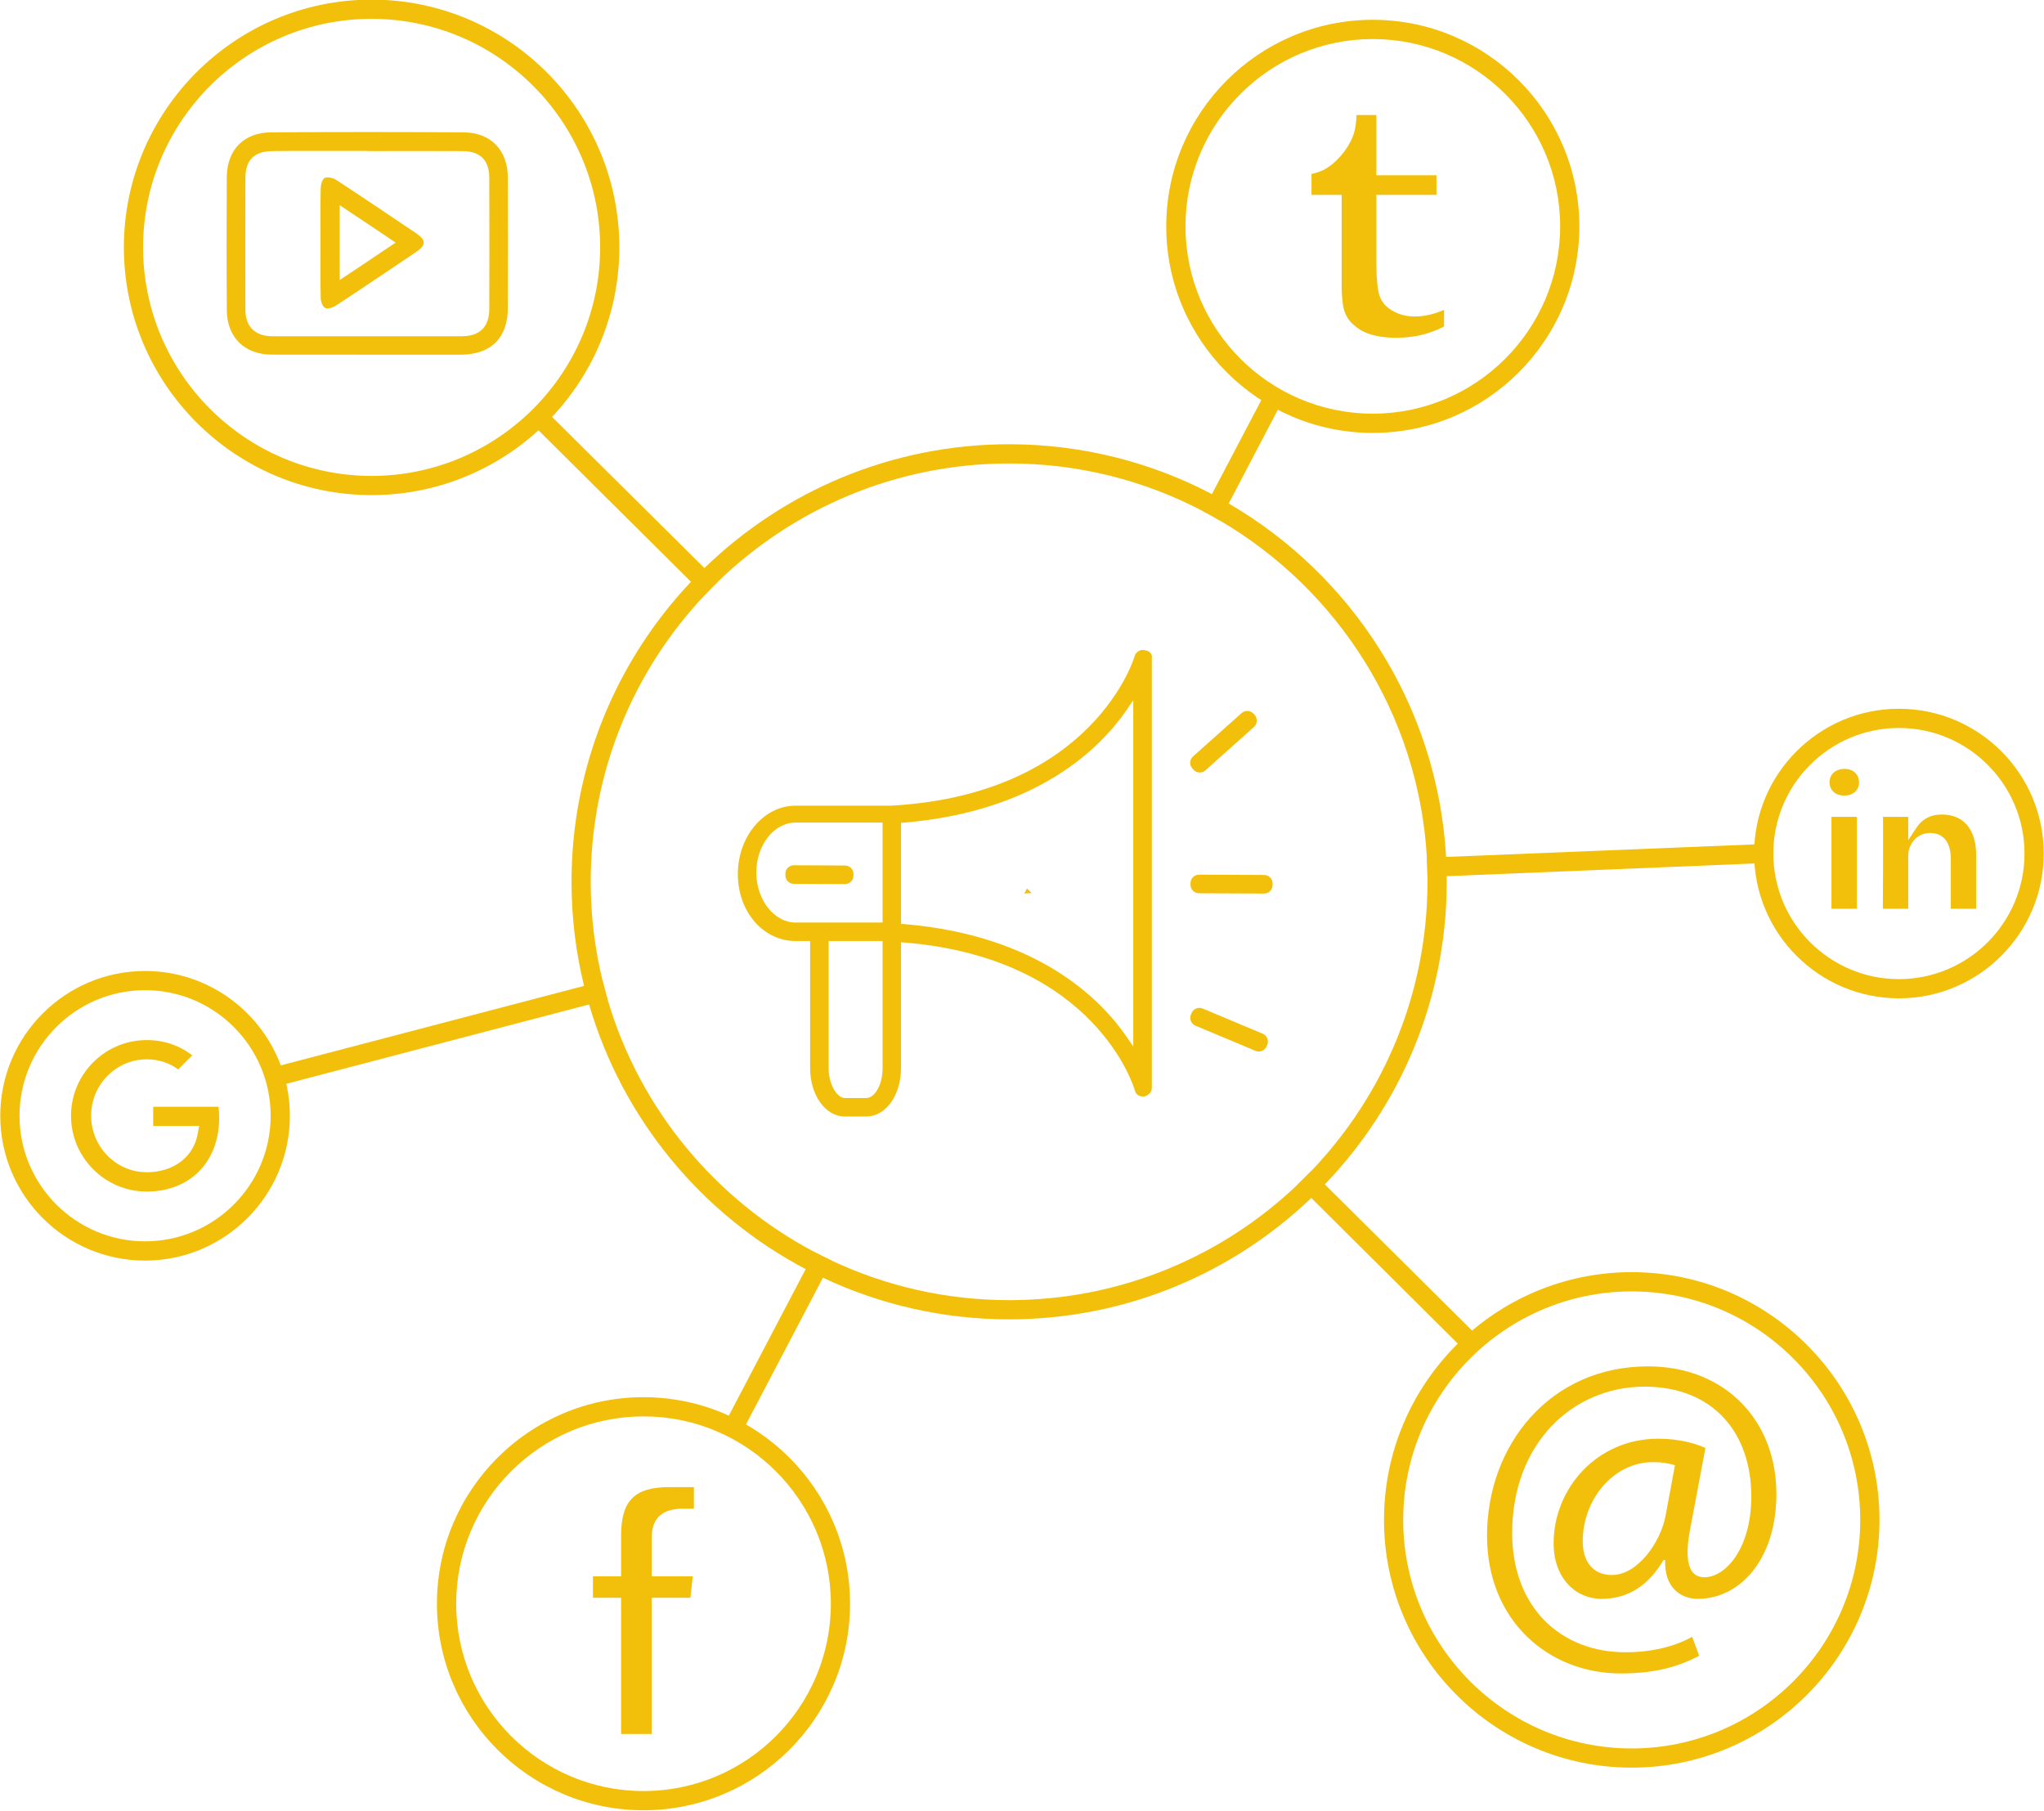 <?xml version="1.0" encoding="UTF-8" standalone="no"?><svg xmlns="http://www.w3.org/2000/svg" xmlns:xlink="http://www.w3.org/1999/xlink" fill="#000000" height="154.7" preserveAspectRatio="xMidYMid meet" version="1" viewBox="12.7 22.7 174.6 154.7" width="174.6" zoomAndPan="magnify"><g fill="#f2c00b" id="change1_1"><path d="M 109.504 112.094 L 108.91 111.227 C 106.723 108.051 101.355 102.602 89.961 101.637 L 89.664 101.613 L 89.664 92.988 L 89.961 92.965 C 101.355 92.004 106.723 86.551 108.91 83.387 L 109.504 82.512 Z M 88.09 101.504 L 80.656 101.504 C 78.836 101.504 77.305 99.559 77.305 97.234 C 77.305 94.883 78.816 92.965 80.656 92.965 L 88.09 92.965 Z M 88.09 113.93 C 88.09 115.465 87.367 116.492 86.711 116.492 L 84.859 116.492 C 84.223 116.492 83.48 115.375 83.48 113.93 L 83.48 103.082 L 88.09 103.082 Z M 110.992 78.504 C 110.871 78.352 110.676 78.242 110.41 78.23 C 110.367 78.23 110.336 78.219 110.289 78.219 C 109.996 78.219 109.711 78.473 109.633 78.699 C 109.633 78.82 106.117 90.566 88.809 91.52 L 80.656 91.52 C 77.941 91.52 75.727 94.148 75.727 97.367 C 75.727 100.574 77.895 103.082 80.656 103.082 L 81.902 103.082 L 81.902 113.93 C 81.902 116.254 83.207 118.07 84.859 118.07 L 86.711 118.07 C 88.363 118.07 89.664 116.254 89.664 113.93 L 89.664 103.191 L 90.016 103.215 C 106.371 104.582 109.602 115.707 109.633 115.824 C 109.723 116.176 109.961 116.363 110.367 116.363 L 110.41 116.371 C 110.719 116.297 111.09 116.055 111.09 115.641 L 111.09 78.887 C 111.133 78.723 111.047 78.578 110.992 78.504"/><path d="M 44.441 24.309 C 33.68 24.309 24.922 33.066 24.922 43.828 C 24.922 54.594 33.68 63.352 44.441 63.352 C 55.207 63.352 63.965 54.594 63.965 43.828 C 63.965 33.066 55.207 24.309 44.441 24.309 Z M 44.441 64.992 C 32.773 64.992 23.281 55.496 23.281 43.828 C 23.281 32.16 32.773 22.668 44.441 22.668 C 56.113 22.668 65.605 32.16 65.605 43.828 C 65.605 55.496 56.113 64.992 44.441 64.992"/><path d="M 152.082 133.012 C 141.32 133.012 132.562 141.766 132.562 152.531 C 132.562 163.293 141.32 172.051 152.082 172.051 C 162.848 172.051 171.602 163.293 171.602 152.531 C 171.602 141.766 162.848 133.012 152.082 133.012 Z M 152.082 173.691 C 140.414 173.691 130.922 164.199 130.922 152.531 C 130.922 140.859 140.414 131.367 152.082 131.367 C 163.75 131.367 173.246 140.859 173.246 152.531 C 173.246 164.199 163.75 173.691 152.082 173.691"/><path d="M 134.637 98.023 C 134.637 107.594 130.859 116.297 124.711 122.723 C 124.324 123.117 123.941 123.5 123.547 123.883 C 117.133 130.004 108.449 133.758 98.906 133.758 C 93.484 133.758 88.352 132.543 83.754 130.387 C 83.262 130.156 82.77 129.902 82.285 129.652 C 73.812 125.188 67.344 117.422 64.605 108.086 C 64.453 107.559 64.309 107.035 64.18 106.496 C 63.512 103.781 63.16 100.945 63.16 98.023 C 63.16 88.566 66.848 79.949 72.883 73.555 C 73.254 73.16 73.637 72.766 74.031 72.383 C 80.469 66.145 89.25 62.289 98.906 62.289 C 104.871 62.289 110.508 63.758 115.457 66.363 C 115.938 66.613 116.422 66.879 116.891 67.16 C 126.941 73.031 133.883 83.684 134.586 95.965 C 134.605 96.512 134.629 97.062 134.637 97.609 Z M 136.27 97.543 C 136.27 96.996 136.246 96.438 136.227 95.898 C 135.492 83.004 128.211 71.848 117.656 65.707 C 117.188 65.434 116.707 65.156 116.223 64.906 C 111.047 62.191 105.145 60.648 98.906 60.648 C 88.801 60.648 79.613 64.688 72.871 71.223 C 72.477 71.605 72.094 71.988 71.723 72.395 C 65.395 79.086 61.52 88.117 61.52 98.023 C 61.52 101.09 61.891 104.066 62.59 106.914 C 62.723 107.449 62.852 107.977 63.02 108.5 C 65.875 118.289 72.641 126.434 81.52 131.109 C 82 131.359 82.492 131.613 82.996 131.844 C 87.824 134.117 93.223 135.398 98.906 135.398 C 108.898 135.398 117.996 131.449 124.711 125.031 C 125.102 124.66 125.496 124.277 125.867 123.871 C 132.316 117.16 136.281 108.039 136.281 98.023 C 136.281 97.859 136.281 97.707 136.27 97.543"/><path d="M 74.031 72.383 C 73.637 72.766 73.254 73.16 72.883 73.555 L 71.723 72.395 L 58.695 59.453 L 57.73 58.504 L 58.891 57.344 L 59.852 58.305 L 72.871 71.223 L 74.031 72.383"/><path d="M 99.223 97.41 L 99.191 97.41 L 99.199 97.391 Z M 99.223 97.41"/><path d="M 100.82 98.988 L 100.195 99.02 L 100.426 98.594 Z M 100.82 98.988"/><path d="M 139.445 137.359 L 138.297 138.531 L 137.234 137.48 L 124.711 125.031 L 123.547 123.883 C 123.941 123.5 124.324 123.117 124.711 122.723 L 125.867 123.871 L 138.449 136.363 L 139.445 137.359"/><path d="M 129.965 26.035 C 121.141 26.035 113.965 33.211 113.965 42.035 C 113.965 50.859 121.141 58.035 129.965 58.035 C 138.789 58.035 145.969 50.859 145.969 42.035 C 145.969 33.211 138.789 26.035 129.965 26.035 Z M 129.965 59.68 C 120.234 59.68 112.32 51.766 112.32 42.035 C 112.32 32.305 120.234 24.391 129.965 24.391 C 139.695 24.391 147.609 32.305 147.609 42.035 C 147.609 51.766 139.695 59.68 129.965 59.68"/><path d="M 83.754 130.387 L 82.996 131.844 L 76.418 144.379 L 76.047 145.102 L 74.59 144.332 L 74.941 143.656 L 81.52 131.109 L 82.285 129.652 C 82.77 129.902 83.262 130.156 83.754 130.387"/><path d="M 122.246 56.961 L 121.852 57.703 L 117.656 65.707 L 116.891 67.16 C 116.422 66.879 115.938 66.613 115.457 66.363 L 116.223 64.906 L 120.438 56.883 L 120.789 56.203 L 122.246 56.961"/><path d="M 174.906 84.883 C 168.992 84.883 164.18 89.695 164.18 95.609 C 164.18 101.523 168.992 106.336 174.906 106.336 C 180.82 106.336 185.633 101.523 185.633 95.609 C 185.633 89.695 180.82 84.883 174.906 84.883 Z M 174.906 107.977 C 168.09 107.977 162.539 102.43 162.539 95.609 C 162.539 88.789 168.09 83.242 174.906 83.242 C 181.727 83.242 187.277 88.789 187.277 95.609 C 187.277 102.43 181.727 107.977 174.906 107.977"/><path d="M 25.09 107.281 C 19.176 107.281 14.367 112.094 14.367 118.012 C 14.367 123.922 19.176 128.734 25.09 128.734 C 31.008 128.734 35.82 123.922 35.82 118.012 C 35.82 112.094 31.008 107.281 25.09 107.281 Z M 25.09 130.379 C 18.273 130.379 12.723 124.832 12.723 118.012 C 12.723 111.191 18.273 105.641 25.09 105.641 C 31.91 105.641 37.461 111.191 37.461 118.012 C 37.461 124.832 31.91 130.379 25.09 130.379"/><path d="M 64.605 108.086 L 63.02 108.5 L 37.16 115.277 L 36.359 115.484 L 35.945 113.898 L 36.688 113.703 L 62.59 106.914 L 64.18 106.496 C 64.309 107.035 64.453 107.559 64.605 108.086"/><path d="M 163.398 96.426 L 162.578 96.457 L 136.27 97.543 L 134.637 97.609 C 134.629 97.062 134.605 96.512 134.586 95.965 L 136.227 95.898 L 162.566 94.828 L 163.32 94.793 L 163.398 96.426"/><path d="M 170.254 88.379 C 169.496 88.379 168.98 88.84 168.98 89.52 C 168.98 90.195 169.484 90.656 170.219 90.656 L 170.23 90.656 C 170.996 90.656 171.5 90.207 171.5 89.527 C 171.488 88.828 170.996 88.379 170.254 88.379"/><path d="M 171.312 92.473 L 171.312 100.324 L 169.145 100.324 L 169.145 92.473 L 171.312 92.473"/><path d="M 181.508 95.781 L 181.508 100.324 L 179.34 100.324 L 179.34 96.098 C 179.34 94.148 178.234 93.852 177.574 93.852 C 176.789 93.852 176.133 94.312 175.824 95.09 C 175.746 95.285 175.703 95.539 175.703 95.898 L 175.703 100.324 L 173.535 100.324 C 173.547 98.965 173.57 93.949 173.547 92.473 L 175.703 92.473 L 175.703 94.465 L 176.316 93.535 C 176.688 92.945 177.289 92.277 178.582 92.277 C 180.445 92.277 181.508 93.559 181.508 95.781"/><path d="M 31.422 118.168 C 31.422 121.945 28.938 124.484 25.234 124.484 C 21.668 124.484 18.766 121.574 18.766 118.016 C 18.766 114.445 21.668 111.543 25.234 111.543 C 26.68 111.543 28.016 111.992 29.121 112.848 L 27.918 114.051 C 27.152 113.48 26.234 113.188 25.234 113.188 C 22.621 113.188 20.484 115.344 20.484 118.004 C 20.484 120.664 22.621 122.832 25.234 122.832 C 27.523 122.832 29.242 121.539 29.594 119.523 L 29.715 118.879 L 25.785 118.879 L 25.785 117.238 L 31.367 117.238 C 31.398 117.543 31.422 117.859 31.422 118.168"/><path d="M 136.051 49.164 L 136.051 50.586 C 135.242 51.016 134.43 51.234 134.09 51.32 C 133.434 51.473 132.711 51.551 131.945 51.551 C 131.078 51.551 130.336 51.441 129.691 51.234 C 129.066 51.023 128.746 50.805 128.312 50.434 C 127.914 50.094 127.73 49.754 127.566 49.352 C 127.434 49.031 127.305 48.156 127.305 47.172 L 127.305 39.344 L 124.73 39.344 L 124.73 37.559 C 125.43 37.414 126.031 37.133 126.535 36.695 C 127.195 36.145 127.719 35.469 128.113 34.691 C 128.441 34.035 128.551 33.312 128.574 32.523 L 130.27 32.523 L 130.27 37.668 L 135.406 37.668 L 135.406 39.344 L 130.27 39.344 L 130.27 45.242 C 130.27 46.461 130.379 47.531 130.555 48.004 C 130.742 48.52 131.09 48.91 131.586 49.207 C 132.164 49.559 132.82 49.734 133.543 49.734 C 134.387 49.734 135.254 49.523 136.051 49.164"/><path d="M 67.668 143.688 C 58.844 143.688 51.668 150.867 51.668 159.691 C 51.668 168.512 58.844 175.691 67.668 175.691 C 76.492 175.691 83.672 168.512 83.672 159.691 C 83.672 150.867 76.492 143.688 67.668 143.688 Z M 67.668 177.332 C 57.938 177.332 50.023 169.418 50.023 159.691 C 50.023 149.961 57.938 142.047 67.668 142.047 C 77.398 142.047 85.312 149.961 85.312 159.691 C 85.312 169.418 77.398 177.332 67.668 177.332"/><path d="M 68.371 154.262 L 68.371 157.352 L 71.875 157.352 L 71.676 159.18 L 68.371 159.18 L 68.371 170.816 L 65.754 170.816 L 65.754 159.18 L 63.348 159.18 L 63.348 157.352 L 65.754 157.352 L 65.754 153.867 C 65.754 150.891 66.902 149.73 69.859 149.73 L 71.973 149.73 L 71.973 151.57 L 71.074 151.57 C 68.371 151.57 68.371 153.387 68.371 154.262"/><path d="M 33.66 37.973 C 33.66 36.355 34.387 35.625 36.008 35.605 C 36.699 35.594 37.391 35.594 38.082 35.594 L 44.074 35.594 L 44.074 35.605 L 48.957 35.602 C 50.043 35.602 51.133 35.605 52.223 35.609 C 53.73 35.617 54.496 36.391 54.496 37.906 C 54.504 41.625 54.504 45.348 54.496 49.066 C 54.496 50.629 53.695 51.422 52.117 51.422 L 35.965 51.422 C 34.48 51.418 33.66 50.605 33.66 49.133 C 33.652 45.414 33.652 41.695 33.66 37.973 Z M 52.285 34.004 C 49.535 33.988 46.789 33.977 44.039 33.977 C 41.309 33.977 38.582 33.988 35.852 34.004 C 33.535 34.02 32.086 35.488 32.07 37.84 C 32.051 41.629 32.047 45.422 32.074 49.211 C 32.09 51.504 33.594 52.988 35.902 52.992 L 48.992 52.996 L 52.059 52.996 C 54.645 52.988 56.074 51.566 56.082 48.988 C 56.094 45.289 56.094 41.594 56.082 37.895 C 56.074 35.508 54.621 34.02 52.285 34.004"/><path d="M 41.719 46.621 C 41.715 45.969 41.715 45.312 41.719 44.656 C 41.719 44.656 41.715 40.891 41.719 40.23 C 43.316 41.285 44.906 42.352 46.492 43.422 C 44.906 44.492 43.316 45.562 41.719 46.621 Z M 48.234 42.617 C 45.977 41.094 43.715 39.57 41.434 38.078 C 41.164 37.902 40.699 37.785 40.438 37.898 C 40.23 37.992 40.102 38.473 40.094 38.785 C 40.059 40.332 40.078 41.883 40.078 43.43 C 40.078 45.004 40.059 46.574 40.094 48.145 C 40.102 48.445 40.25 48.891 40.469 49.004 C 40.688 49.117 41.133 48.977 41.387 48.809 C 43.684 47.301 45.961 45.762 48.242 44.227 C 49.113 43.641 49.113 43.207 48.234 42.617"/><path d="M 114.641 88.445 L 114.551 88.34 C 114.281 88.043 114.309 87.586 114.605 87.316 L 118.758 83.613 C 119.059 83.348 119.516 83.371 119.781 83.672 L 119.875 83.773 C 120.141 84.074 120.113 84.531 119.816 84.797 L 115.664 88.504 C 115.363 88.77 114.906 88.742 114.641 88.445"/><path d="M 121.406 98.168 L 121.406 98.305 C 121.402 98.707 121.078 99.027 120.68 99.027 L 115.113 99.004 C 114.715 99 114.391 98.676 114.395 98.273 L 114.395 98.137 C 114.395 97.734 114.723 97.414 115.121 97.414 L 120.684 97.441 C 121.086 97.441 121.41 97.77 121.406 98.168"/><path d="M 85.605 97.359 L 85.605 97.496 C 85.602 97.898 85.277 98.219 84.875 98.219 L 80.508 98.199 C 80.109 98.195 79.785 97.871 79.789 97.473 L 79.789 97.332 C 79.789 96.934 80.117 96.609 80.516 96.609 L 84.883 96.633 C 85.285 96.633 85.605 96.961 85.605 97.359"/><path d="M 114.43 109.363 L 114.48 109.238 C 114.637 108.867 115.062 108.695 115.43 108.848 L 120.562 111 C 120.93 111.152 121.105 111.578 120.949 111.949 L 120.898 112.074 C 120.742 112.445 120.316 112.617 119.949 112.465 L 114.816 110.312 C 114.449 110.156 114.273 109.734 114.43 109.363"/><path d="M 155.777 147.855 C 155.398 147.742 154.758 147.594 153.891 147.594 C 150.574 147.594 147.898 150.723 147.898 154.375 C 147.898 156.035 148.73 157.238 150.387 157.238 C 152.574 157.238 154.57 154.453 154.984 152.117 Z M 157.848 164.137 C 155.777 165.23 153.664 165.645 151.141 165.645 C 144.961 165.645 139.723 161.121 139.723 153.887 C 139.723 146.121 145.113 139.414 153.477 139.414 C 160.035 139.414 164.441 144.016 164.441 150.309 C 164.441 155.961 161.277 159.273 157.734 159.273 C 156.23 159.273 154.836 158.258 154.945 155.961 L 154.797 155.961 C 153.477 158.184 151.742 159.273 149.484 159.273 C 147.297 159.273 145.41 157.504 145.41 154.527 C 145.41 149.855 149.105 145.594 154.344 145.594 C 155.965 145.594 157.395 145.934 158.379 146.387 L 157.094 153.207 C 156.531 156.074 156.98 157.391 158.227 157.43 C 160.148 157.465 162.297 154.902 162.297 150.531 C 162.297 145.066 159.016 141.148 153.176 141.148 C 147.031 141.148 141.871 146.012 141.871 153.66 C 141.871 159.957 145.98 163.836 151.555 163.836 C 153.703 163.836 155.699 163.383 157.246 162.516 L 157.848 164.137"/></g></svg>